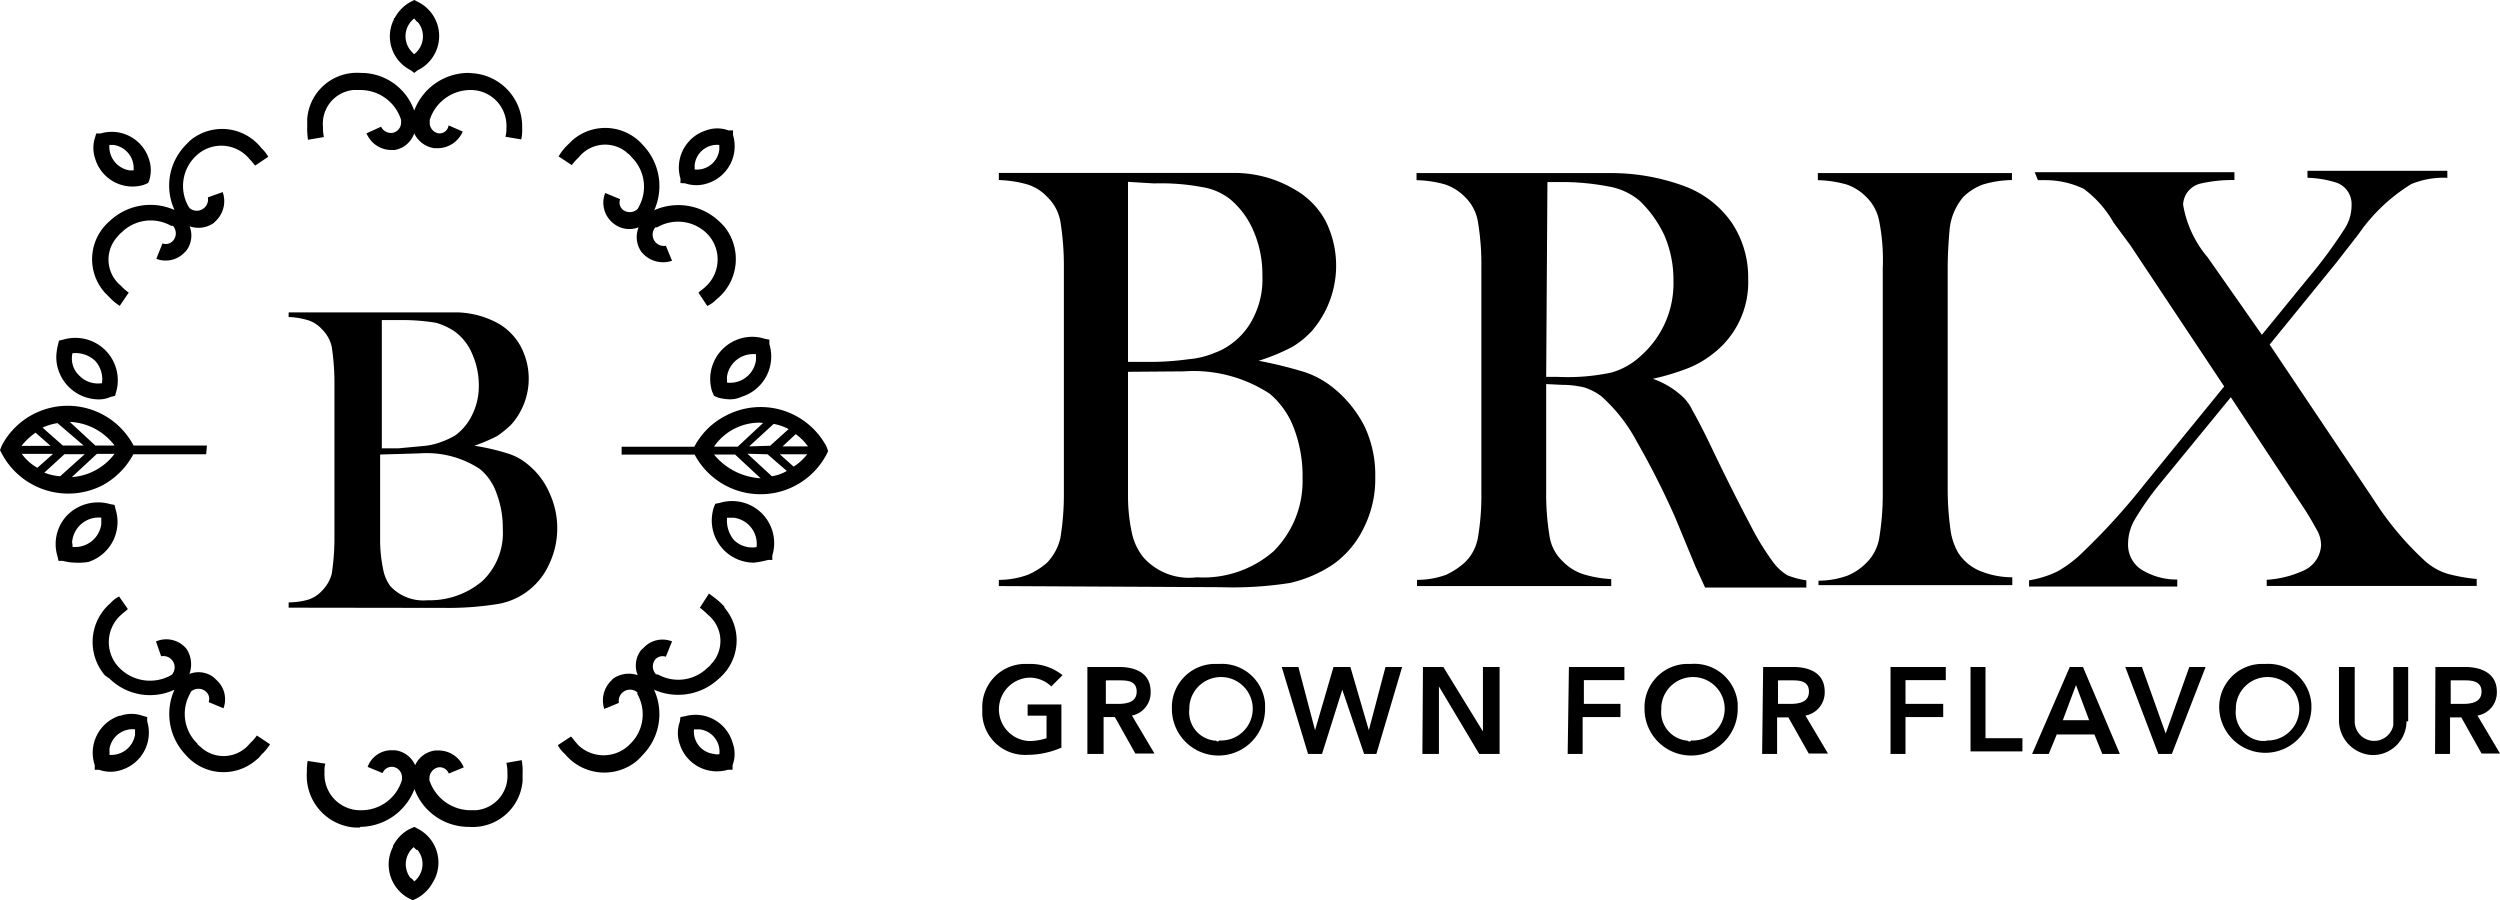 <?xml version="1.0" encoding="UTF-8"?> <svg xmlns="http://www.w3.org/2000/svg" width="222.16" height="80" viewBox="0 0 222.16 80"><path d="M36.81,6.48l-.31-.24A3.36,3.36,0,0,1,35,1.73h0a.12.12,0,0,1,.08-.14A3.47,3.47,0,0,1,36.5.16L36.81,0l.31.16a3.38,3.38,0,0,1,1.57,4.51l-.09.17a3.34,3.34,0,0,1-1.48,1.4Zm0-4.84a2,2,0,0,0-.36,2.8h0l.12.14.23.24A2,2,0,0,0,37.16,2l0,0h0L37,1.88Z"></path><path d="M41.66,6.48a5.16,5.16,0,0,0-4.85,3.35,5,5,0,0,0-4.76-3.35,4.43,4.43,0,0,0-4.75,4.09h0v.67a6.68,6.68,0,0,0,.07,1.18l1.41-.24a4.22,4.22,0,0,1-.08-.94A3,3,0,0,1,31.38,8h.67a3.78,3.78,0,0,1,3.59,2.65h0v.16a.93.93,0,0,1-.78,1,1,1,0,0,1-1-.55l-1.29.59a2.4,2.4,0,0,0,2.19,1.48h.31a2.25,2.25,0,0,0,1.74-1.48,2.33,2.33,0,0,0,1.81,1.32h.31a2.44,2.44,0,0,0,2.19-1.48l-1.26-.55a.8.8,0,0,1-.88.71h0a.94.94,0,0,1-.79-1v-.2h0A3.8,3.8,0,0,1,41.74,8,3.17,3.17,0,0,1,45,11h0a3.38,3.38,0,0,1,0,.45,2.07,2.07,0,0,1-.09.7l1.41.24a3.72,3.72,0,0,0,.08-1A4.74,4.74,0,0,0,41.85,6.5h0Z"></path><path d="M13.15,16.27l-.38.16a3.46,3.46,0,0,1-4.3-2.29,3,3,0,0,1,0-2l.08-.28h.39a3.47,3.47,0,0,1,4.29,2.26,3,3,0,0,1,0,2ZM9.72,12.88a2.13,2.13,0,0,0,1.79,2.26h.36a2.09,2.09,0,0,0-1.76-2.26Z"></path><path d="M16.51,12.88a5.15,5.15,0,0,0-1,5.78,5.28,5.28,0,0,0-5.78,1,4.46,4.46,0,0,0-.47,6.28h0l.05.06.4.4a4.94,4.94,0,0,0,.93.78l.8-1.18a4.21,4.21,0,0,1-.71-.62,3,3,0,0,1-.45-4.16.69.69,0,0,1,.11-.13c.16-.17.23-.31.38-.4a3.68,3.68,0,0,1,4.44-.62h.16a1,1,0,0,1,0,1.33.85.85,0,0,1-.93.23L13.89,23a2.3,2.3,0,0,0,2.41-.47l.24-.23a2.25,2.25,0,0,0,.31-2.19,2.36,2.36,0,0,0,2.15-.3l.24-.24a2.43,2.43,0,0,0,.55-2.5l-1.32.47a1,1,0,0,1-.8,1.17,1,1,0,0,1-.84-.23h0c0-.08-.09-.08-.09-.15h0a3.67,3.67,0,0,1,.64-4.44,3.24,3.24,0,0,1,4.57,0h0a3.33,3.33,0,0,1,.25.28c.17.15.31.38.48.54l1.16-.78a3.61,3.61,0,0,0-.62-.78A4.44,4.44,0,0,0,17,12.4h0A5.55,5.55,0,0,0,16.51,12.88Z"></path><path d="M13.08,63.72v.38a3.47,3.47,0,0,1-2.26,4.31,3,3,0,0,1-2,0h-.4V68a3.47,3.47,0,0,1,2.17-4.39h.09a3,3,0,0,1,2,0ZM9.72,67.08A2.14,2.14,0,0,0,12,65.29v-.48a2.09,2.09,0,0,0-2.27,1.73v.54Z"></path><path d="M9.72,60.29a5.13,5.13,0,0,0,5.78,1,5.27,5.27,0,0,0,1,5.79,4.44,4.44,0,0,0,6.26.46l.07-.06a1.6,1.6,0,0,0,.38-.4,4.75,4.75,0,0,0,.79-.94l-1.17-.78a4.57,4.57,0,0,1-.62.7,3,3,0,0,1-4.15.52l-.16-.13c-.14-.16-.31-.23-.38-.39a3.67,3.67,0,0,1-.62-4.44h0c0-.09.07-.09.07-.16a1,1,0,0,1,1.33,0,.84.84,0,0,1,.24.93l1.32.55a2.3,2.3,0,0,0-.61-2.5L19,60.2a2.21,2.21,0,0,0-2.17-.31,2.49,2.49,0,0,0-.25-2.22A2.32,2.32,0,0,0,13.86,57l.46,1.32a1,1,0,0,1,1.18.78h0a1,1,0,0,1-.23.86h0l-.16.09h0a3.82,3.82,0,0,1-4.44-.64,3.25,3.25,0,0,1-.11-4.58h0a2.73,2.73,0,0,1,.25-.23c.16-.17.39-.31.55-.48L10.58,53a3,3,0,0,0-.79.62A4.56,4.56,0,0,0,9.31,60h0A3.81,3.81,0,0,0,9.72,60.29Z"></path><path d="M36.81,73.48l.31.16a3.38,3.38,0,0,1,1.47,4.55h0a1,1,0,0,1-.1.17A3.46,3.46,0,0,1,37,79.85l-.32.15-.31-.15a3.41,3.41,0,0,1-1.45-4.59h0v-.08a3.48,3.48,0,0,1,1.4-1.47Zm0,4.85a2,2,0,0,0,.29-2.81H37l-.24-.24a2,2,0,0,0-.3,2.72h0A1,1,0,0,1,36.81,78.33Z"></path><path d="M32,73.48a5.22,5.22,0,0,0,4.83-3.36,5.14,5.14,0,0,0,4.85,3.36,4.45,4.45,0,0,0,4.76-4.09v-.67a5.12,5.12,0,0,0-.08-1.17L45,67.79a3.63,3.63,0,0,1,.09.93A3.06,3.06,0,0,1,42.3,72h-.54a3.87,3.87,0,0,1-3.6-2.66h0v-.15a1,1,0,0,1,.79-1,.86.86,0,0,1,.93.55l1.33-.55A2.42,2.42,0,0,0,39,66.69h-.31A2.26,2.26,0,0,0,36.89,68a2.24,2.24,0,0,0-1.79-1.33h-.31a2.25,2.25,0,0,0-2.12,1.48L34,68.7a.88.88,0,0,1,.94-.55.94.94,0,0,1,.78,1v.15h0A3.75,3.75,0,0,1,32.13,72a3.18,3.18,0,0,1-3.29-3,3.38,3.38,0,0,1,0-.45,2,2,0,0,1,.07-.69l-1.57-.24a4.81,4.81,0,0,0-.07,1,4.61,4.61,0,0,0,4.28,4.92H32Z"></path><path d="M60.47,63.72l.4-.07A3.43,3.43,0,0,1,65.1,66a2.87,2.87,0,0,1,0,2v.4h-.4a3.46,3.46,0,0,1-4.29-2.26,3,3,0,0,1,0-2Zm3.45,3.36a2,2,0,0,0-1.7-2.26h-.55A2,2,0,0,0,63.46,67h0A1,1,0,0,0,64,67Z"></path><path d="M57.12,67.08a5.18,5.18,0,0,0,1-5.79,5.28,5.28,0,0,0,5.78-1A4.45,4.45,0,0,0,64.38,54l0,0v-.08L64,53.53a10.73,10.73,0,0,0-1-.78L62.19,54a7,7,0,0,1,.71.62,3,3,0,0,1,.51,4.15l-.13.15c-.15.15-.22.31-.38.39a3.7,3.7,0,0,1-4.44.62h-.15a1,1,0,0,1-.08-1.33.88.88,0,0,1,.94-.24L59.72,57a2.28,2.28,0,0,0-2.5.54l-.24.22A2.24,2.24,0,0,0,56.67,60a2.44,2.44,0,0,0-2.19.31l-.23.24A2.45,2.45,0,0,0,53.7,63l1.3-.54a1,1,0,0,1,1.64-.93h0v.15h0A3.66,3.66,0,0,1,56,66.11a3.27,3.27,0,0,1-4.61.11h0L51.2,66c-.15-.17-.31-.4-.46-.55l-1.17.77a2.64,2.64,0,0,0,.63.78,4.54,4.54,0,0,0,6.39.62A6.75,6.75,0,0,0,57.12,67.08Z"></path><path d="M60.47,16.27v-.39a3.46,3.46,0,0,1,2.27-4.29,2.87,2.87,0,0,1,2,0h.4V12a3.46,3.46,0,0,1-2.26,4.29,3.11,3.11,0,0,1-2,0Zm3.45-3.39a2,2,0,0,0-2.19,1.79h0v.39a2,2,0,0,0,2.19-1.76Z"></path><path d="M63.92,19.68a5.28,5.28,0,0,0-5.78-1,5.26,5.26,0,0,0-1-5.78,4.44,4.44,0,0,0-6.26-.45.23.23,0,0,0-.07.07l-.39.38a4.72,4.72,0,0,0-.78,1l1.17.77a6,6,0,0,1,.63-.7,3,3,0,0,1,4.16-.5l.13.12a1.6,1.6,0,0,1,.4.38,3.68,3.68,0,0,1,.62,4.44h0c0,.07-.07.07-.07.14a1,1,0,0,1-1.33.09.84.84,0,0,1-.24-.94l-1.33-.55a2.34,2.34,0,0,0,.78,2.74,2.25,2.25,0,0,0,2.19.31A2.31,2.31,0,0,0,57,22.39l.22.23a2.45,2.45,0,0,0,2.5.55l-.55-1.33a1,1,0,0,1-.93-1.64h.16a3.67,3.67,0,0,1,4.37.5,3.27,3.27,0,0,1,.09,4.62l-.24.23c-.17.15-.4.31-.55.46l.78,1.18a2.66,2.66,0,0,0,.8-.57,4.59,4.59,0,0,0,.76-6.43h0A5.9,5.9,0,0,0,63.92,19.68Z"></path><path d="M6.68,50h0a4.57,4.57,0,0,1-1.1-.16H5.2l-.09-.4a3.7,3.7,0,0,1,.95-3.74,3.86,3.86,0,0,1,3.74-.9l.38.07.09.39a3.73,3.73,0,0,1-2.43,4.68A5.61,5.61,0,0,1,6.68,50Zm-.24-1.4A2.35,2.35,0,0,0,9,46.6V46a2.37,2.37,0,0,0-2.57,2c-.07.17.06.41,0,.63Z"></path><path d="M8.7,35.49A3.79,3.79,0,0,1,5,31.75a5.11,5.11,0,0,1,.15-1.1l.09-.38.38-.09a3.77,3.77,0,0,1,4.69,4.69l-.09.31-.38.09A2.64,2.64,0,0,1,8.7,35.49Zm-2.26-4.1a2.08,2.08,0,0,0,.62,2,2.29,2.29,0,0,0,2,.66,2.41,2.41,0,0,0-.62-2A2.54,2.54,0,0,0,6.44,31.39Z"></path><path d="M18.39,39.59H11.87a6.62,6.62,0,0,0-11.71,0L0,40l.16.31a6.68,6.68,0,0,0,9,2.79,6.8,6.8,0,0,0,2.69-2.73h6.47Zm-8.21,0H8.47L6.2,37.49A5.28,5.28,0,0,1,10.18,39.59ZM5.35,42.32A4.59,4.59,0,0,1,3.94,42l1.79-1.64h1.8Zm2.08-2.73H5.58L3.78,38a5.11,5.11,0,0,1,1.33-.4ZM3.16,38.45l1.33,1.17H1.91A6,6,0,0,1,3.16,38.45ZM1.91,40.33H4.72l-1.4,1.24A4.29,4.29,0,0,1,1.91,40.3Zm4.44,2.1,2.26-2.1h1.57A5.2,5.2,0,0,1,6.37,42.4Z"></path><path d="M67,50a3.75,3.75,0,0,1-3.75-3.75h0a4.12,4.12,0,0,1,.16-1.1l.15-.38.4-.08a3.74,3.74,0,0,1,4.67,4.68v.39h-.38A8.89,8.89,0,0,1,67,50Zm-2.39-4a2.7,2.7,0,0,0,.62,2,2.34,2.34,0,0,0,2,.62,2.34,2.34,0,0,0-2-2.61h-.62Z"></path><path d="M64.92,35.49h0a5,5,0,0,1-1.09-.15l-.38-.16-.17-.39a3.75,3.75,0,0,1,2.43-4.68,3.64,3.64,0,0,1,2.26,0l.4.07v.4a3.75,3.75,0,0,1-2.47,4.68h0a2.28,2.28,0,0,1-1,.22ZM64.61,34a2.32,2.32,0,0,0,2.57-2v-.52a2.35,2.35,0,0,0-2.58,2Z"></path><path d="M73.44,39.67a6.63,6.63,0,0,0-9-2.7h0A6.45,6.45,0,0,0,61.7,39.7H55.24v.7h6.49a6.63,6.63,0,0,0,11.71,0l.15-.31Zm-6.87,0,2.18-2a4.57,4.57,0,0,1,1.33.46l-1.64,1.48Zm1.64.7,1.71,1.48a3.71,3.71,0,0,1-1.33.47l-2.17-2Zm2.5-1.79a4.7,4.7,0,0,1,1.09,1.09H69.54Zm-3.12-1h.23l-2.26,2.11H63.45a4.91,4.91,0,0,1,4.14-2.13Zm-4.22,2.81h1.95l2.27,2.11h0a5.76,5.76,0,0,1-4.14-2.11Zm7.17,1.09L69.3,40.37h2.43a4.94,4.94,0,0,1-1.19,1.09Z"></path><path d="M25.65,54v-.47a6.42,6.42,0,0,0,1.8-.26,2.91,2.91,0,0,0,1.17-.78A3.34,3.34,0,0,0,29.48,51a21.54,21.54,0,0,0,.24-3V33.82a21.54,21.54,0,0,0-.24-3,3.1,3.1,0,0,0-.86-1.55,2.83,2.83,0,0,0-1.17-.79,6.86,6.86,0,0,0-1.8-.31v-.41H40.72a8.06,8.06,0,0,1,3.59,1,5.27,5.27,0,0,1,1.95,2,6.12,6.12,0,0,1-.86,7,9.2,9.2,0,0,1-1.24,1,16.66,16.66,0,0,1-2,.85,20.42,20.42,0,0,1,3,.7,5.1,5.1,0,0,1,1.79,1,6.62,6.62,0,0,1,1.88,2.5,7.45,7.45,0,0,1-.06,6.39A6.12,6.12,0,0,1,44,53.71a27.47,27.47,0,0,1-4.44.31Zm12-14.37a5.77,5.77,0,0,0,1.64-.39,7,7,0,0,0,1.17-.55A4.86,4.86,0,0,0,42,36.78a5.7,5.7,0,0,0,.55-2.5A6.81,6.81,0,0,0,42,31.54a4.75,4.75,0,0,0-1.48-2,5.7,5.7,0,0,0-1.79-.86,18.87,18.87,0,0,0-3-.24h-1.8v11.4h1.48m-1.63.55v7.86a13.22,13.22,0,0,0,.27,2.35,3.67,3.67,0,0,0,.63,1.48A4,4,0,0,0,38,53.34a7.21,7.21,0,0,0,4.88-1.72A5.89,5.89,0,0,0,44.68,47a8.55,8.55,0,0,0-.54-3.12,4.84,4.84,0,0,0-1.48-2.19,8.59,8.59,0,0,0-5.4-1.4"></path><path d="M88.76,52.08v-.55a7.48,7.48,0,0,0,2.57-.45A6.4,6.4,0,0,0,93.05,50a4.74,4.74,0,0,0,1.18-2.19,24,24,0,0,0,.31-4.06V23.82a24.93,24.93,0,0,0-.31-4.14,4,4,0,0,0-1.18-2.19,4.05,4.05,0,0,0-1.72-1.09,10.2,10.2,0,0,0-2.57-.4v-.63H110a10.55,10.55,0,0,1,5.07,1.48,7.05,7.05,0,0,1,2.74,2.81,8.89,8.89,0,0,1-1.24,9.76,8,8,0,0,1-1.72,1.4,17.88,17.88,0,0,1-3,1.24,38.34,38.34,0,0,1,4.07,1,8.17,8.17,0,0,1,2.57,1.41,10.53,10.53,0,0,1,2.78,3.44,10.13,10.13,0,0,1,.94,4.53,9.58,9.58,0,0,1-1,4.43,8.47,8.47,0,0,1-2.74,3.28,11.55,11.55,0,0,1-3.81,1.65,32.69,32.69,0,0,1-6.17.38Zm11.48-35.92v16h2.18a24.63,24.63,0,0,0,3.21-.24,7.4,7.4,0,0,0,2.27-.55,5.82,5.82,0,0,0,1.48-.78A6.35,6.35,0,0,0,111.49,28a7.46,7.46,0,0,0,.69-3.51,9.65,9.65,0,0,0-.76-3.9,7.54,7.54,0,0,0-2-2.8,5.34,5.34,0,0,0-2.57-1.16,19.88,19.88,0,0,0-4.29-.33Zm0,16.88V44.13a15.5,15.5,0,0,0,.35,3.26,5.25,5.25,0,0,0,1,2.12,5.42,5.42,0,0,0,4.76,1.79,9.48,9.48,0,0,0,6.81-2.3,8.78,8.78,0,0,0,2.59-6.48A11.88,11.88,0,0,0,115,38.1a7.46,7.46,0,0,0-2.15-3.1,12.36,12.36,0,0,0-7.64-2Z"></path><path d="M137.4,34.13v9.52a23.11,23.11,0,0,0,.31,4.07,3.85,3.85,0,0,0,1.17,2.17,4.38,4.38,0,0,0,1.71,1.1,9.94,9.94,0,0,0,2.59.47v.62H125.92v-.55a7.57,7.57,0,0,0,2.58-.45,6.62,6.62,0,0,0,1.67-1.1,4,4,0,0,0,1.16-2.19,22.08,22.08,0,0,0,.31-4.06V23.82a23,23,0,0,0-.31-4.14,4,4,0,0,0-1.16-2.19,4.51,4.51,0,0,0-1.72-1.09,10.19,10.19,0,0,0-2.57-.39v-.63h17.3a18.78,18.78,0,0,1,6.55,1.18,8.9,8.9,0,0,1,4.14,3.2,8.72,8.72,0,0,1,1.48,5,8,8,0,0,1-3.19,6.72A8.59,8.59,0,0,1,150,32.72a21.15,21.15,0,0,1-3.12.94,7.67,7.67,0,0,1,2.43,1.4,4,4,0,0,1,1.09,1.41c.31.54.86,1.56,1.55,3,1.57,3.29,2.81,5.7,3.6,7.19a23.26,23.26,0,0,0,2,3.27,4.57,4.57,0,0,0,1.26,1.18,7.21,7.21,0,0,0,1.71.46v.64h-9l-.86-1.88L148.87,46a71.77,71.77,0,0,0-3.43-6.78,14.49,14.49,0,0,0-3.13-4,5.25,5.25,0,0,0-1.48-.78,8.42,8.42,0,0,0-2-.24Zm0-.64h1a18.72,18.72,0,0,0,4.78-.38,6.42,6.42,0,0,0,2.72-1.57A8.56,8.56,0,0,0,148.71,25a10,10,0,0,0-.8-4.07,10.26,10.26,0,0,0-2.23-3.11,5.82,5.82,0,0,0-2.74-1.25,21.92,21.92,0,0,0-4.43-.39h-1Z"></path><path d="M178.79,15.3V16a9.46,9.46,0,0,0-2.59.4,4.94,4.94,0,0,0-1.72,1.09,5.25,5.25,0,0,0-1.24,3c-.09,1.09-.16,2.19-.16,3.28V43.49a25.91,25.91,0,0,0,.24,3.52,5.64,5.64,0,0,0,.69,2.11,4.28,4.28,0,0,0,1.81,1.56,7.57,7.57,0,0,0,3,.62V52H161.6v-.4a7.57,7.57,0,0,0,2.58-.45,5,5,0,0,0,1.64-1.1A4,4,0,0,0,167,47.79a24,24,0,0,0,.31-4.06V23.82a17.94,17.94,0,0,0-.31-4.14,4.06,4.06,0,0,0-1.17-2.19,4.51,4.51,0,0,0-1.72-1.09,10.19,10.19,0,0,0-2.57-.39v-.63H178.8Z"></path><path d="M180.81,15.3h17.75V16a12.58,12.58,0,0,0-3,.31A2,2,0,0,0,194,18.19a9.73,9.73,0,0,0,2.19,4.69L201,29.75l4.14-5.07a41.27,41.27,0,0,0,3.12-4.21,3.87,3.87,0,0,0,.71-2.28,2,2,0,0,0-1.48-2,9.15,9.15,0,0,0-2.44-.39v-.62h12.43v.62a7.57,7.57,0,0,0-3.19.55,15.65,15.65,0,0,0-4.69,4.44l-2,2.57-5.91,7.26L211,44.5a27.16,27.16,0,0,0,4.44,5.3,5.39,5.39,0,0,0,2,1.17,14.88,14.88,0,0,0,2.65.48v.62H201.43v-.55a9.06,9.06,0,0,0,3.19-.78,2.62,2.62,0,0,0,1.64-2.27A2.81,2.81,0,0,0,206,47.3c-.38-.69-.78-1.4-1.17-2l-6.59-10-6.4,7.81a26,26,0,0,0-2.1,3,4.31,4.31,0,0,0-.63,2.18,2.64,2.64,0,0,0,1.1,2.27,5.91,5.91,0,0,0,3.27.94v.62H180.31v-.55a9.09,9.09,0,0,0,2.5-.78A10.75,10.75,0,0,0,185.16,49a58.51,58.51,0,0,0,5.49-6.07l7-8.59L189.3,21.78l-1.48-2a9.65,9.65,0,0,0-2.65-3,7.93,7.93,0,0,0-3.28-.77h-.79Z"></path><path d="M94.29,66.45a7.58,7.58,0,0,1-3,.63,3.8,3.8,0,0,1-4-3.57V63a3.83,3.83,0,0,1,3.65-4h.48a4.59,4.59,0,0,1,3,1l-1,1a2.74,2.74,0,0,0-2-.78,2.82,2.82,0,0,0,0,5.63A5,5,0,0,0,93,65.6v-2H91.32v-1h3v3.9Z"></path><path d="M96.79,59.27h2.65c1.48,0,2.81.55,2.81,2.19a2.08,2.08,0,0,1-1.66,2.13l2,3.37h-1.7l-1.82-3.24h-1V67H96.63V59.27Zm2.57,3.28c.79,0,1.65-.16,1.65-1.09s-.79-1-1.48-1H98.27v2.09Z"></path><path d="M108.34,59a3.85,3.85,0,0,1,4.08,3.52V63a4.14,4.14,0,0,1-8.28,0,3.85,3.85,0,0,1,3.68-4Zm0,6.8a2.82,2.82,0,1,0-2.65-3V63a2.53,2.53,0,0,0,2.21,2.81h.1c.12,0,.19.18.34,0Z"></path><path d="M113.9,59.27h1.48l1.48,5.62h0l1.64-5.62H120l1.64,5.62h0l1.48-5.62h1.48L122.31,67h-1.09l-1.94-5.71h0L117.48,67h-1.24Z"></path><path d="M126.45,59.27h1.81L131.78,65h0V59.27h1.48V67h-1.81l-3.58-6h0v6H126.4Z"></path><path d="M139.42,59.27h4.93v1.17h-3.6v2.11H144v1.17h-3.36V67h-1.33Z"></path><path d="M150.28,59a3.86,3.86,0,0,1,4.14,3.52V63a4.14,4.14,0,1,1-8.28,0h0a3.85,3.85,0,0,1,3.66-4Zm0,6.8a2.82,2.82,0,1,0-2.65-3V63a2.55,2.55,0,0,0,2.25,2.81h0c.12,0,.25.19.4,0Z"></path><path d="M156.68,59.27h2.66c1.48,0,2.81.55,2.81,2.19a2.09,2.09,0,0,1-1.71,2.13l2,3.37h-1.71l-1.81-3.21h-1V67h-1.33Zm2.43,3.28c.78,0,1.64-.16,1.64-1.09s-.79-1-1.48-1H158v2.09Z"></path><path d="M168,59.27h4.91v1.17h-3.58v2.11h3.35v1.17h-3.35V67H168Z"></path><path d="M175.11,59.27h1.33V65.6h3.28v1.17h-4.61Z"></path><path d="M183.93,59.27h1.17L188.38,67h-1.56l-.7-1.73h-3.35L182.06,67h-1.48ZM185.65,64l-1.17-3.12L183.31,64Z"></path><path d="M188.86,59.27h1.48l2.11,5.91h0l2.1-5.91H196L193,67h-1.2Z"></path><path d="M201.35,59a3.83,3.83,0,0,1,4.05,3.59V63a4.1,4.1,0,0,1-8.19,0,3.83,3.83,0,0,1,3.65-4Zm0,6.8a2.82,2.82,0,1,0-2.66-3V63a2.55,2.55,0,0,0,2.24,2.84h.52Z"></path><path d="M213.85,64.1a3,3,0,0,1-3,3,3.1,3.1,0,0,1-3-3V59.27h1.4V64.1a1.73,1.73,0,0,0,3.43.33V59.27H214V64.1Z"></path><path d="M216.42,59.27h2.65c1.4,0,2.81.55,2.81,2.19a2.08,2.08,0,0,1-1.72,2.13l2,3.37h-1.64l-1.8-3.21h-1V67h-1.33Zm2.47,3.28c.77,0,1.63-.16,1.63-1.09s-.86-1-1.48-1h-1.26v2.09Z"></path></svg> 